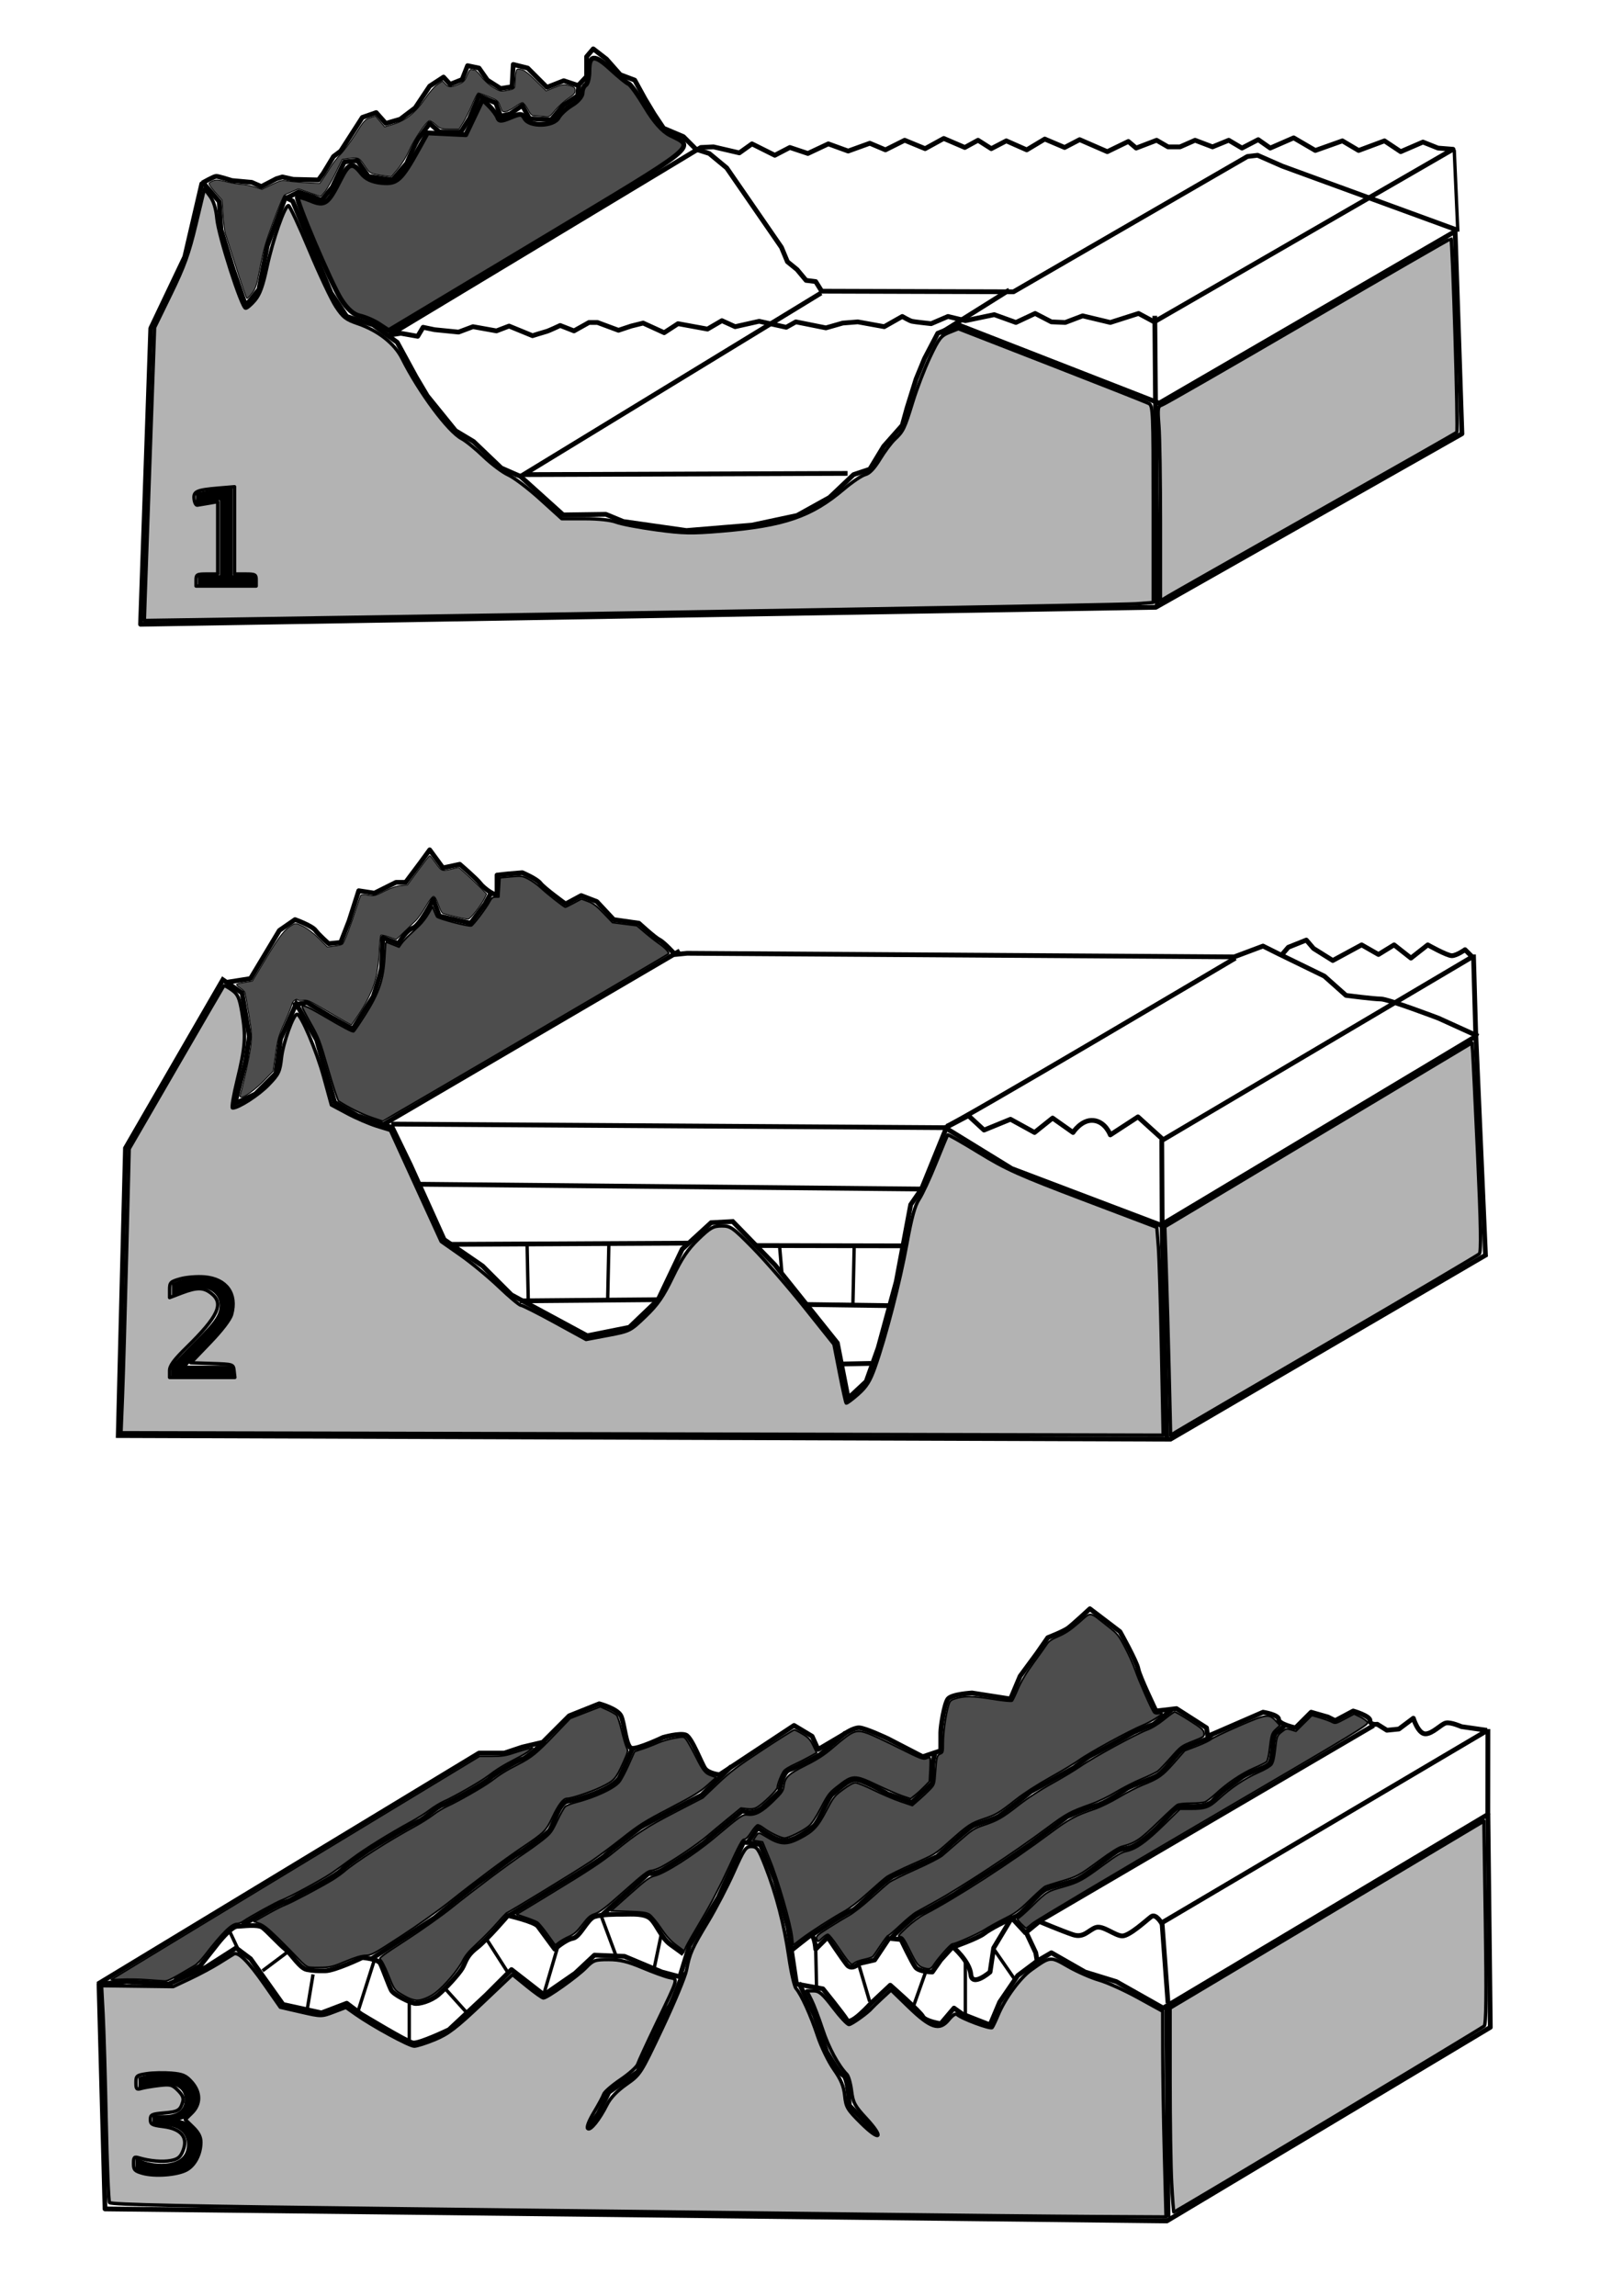 <?xml version="1.0" encoding="UTF-8" standalone="no"?>
<!-- Created with Inkscape (http://www.inkscape.org/) -->

<svg
   xmlns:dc="http://purl.org/dc/elements/1.1/"
   xmlns:cc="http://creativecommons.org/ns#"
   xmlns:rdf="http://www.w3.org/1999/02/22-rdf-syntax-ns#"
   xmlns:svg="http://www.w3.org/2000/svg"
   xmlns="http://www.w3.org/2000/svg"
   xmlns:sodipodi="http://sodipodi.sourceforge.net/DTD/sodipodi-0.dtd"
   xmlns:inkscape="http://www.inkscape.org/namespaces/inkscape"
   width="210mm"
   height="297mm"
   viewBox="0 0 744.094 1052.362"
   id="svg2"
   version="1.1"
   inkscape:version="0.91 r13725"
   sodipodi:docname="Geosinclinal.svg">
  <defs
     id="defs4" />
  <sodipodi:namedview
     id="base"
     pagecolor="#ffffff"
     bordercolor="#666666"
     borderopacity="1.0"
     inkscape:pageopacity="0.0"
     inkscape:pageshadow="2"
     inkscape:zoom="0.49497475"
     inkscape:cx="402.6788"
     inkscape:cy="455.12157"
     inkscape:document-units="px"
     inkscape:current-layer="layer1"
     showgrid="false"
     inkscape:window-width="1920"
     inkscape:window-height="1017"
     inkscape:window-x="-8"
     inkscape:window-y="-8"
     inkscape:window-maximized="1" />
  <g
     inkscape:label="Capa 1"
     inkscape:groupmode="layer"
     id="layer1">
    <path
       style="fill:none;fill-rule:evenodd;stroke:#000000;stroke-width:2.188;stroke-linecap:butt;stroke-linejoin:round;stroke-miterlimit:4;stroke-dasharray:none;stroke-opacity:1"
       d="m 92.512,84.227 -7.797,33.526 -15.593,32.746 -4.678,135.662 465.459,-7.797 140.34,-79.526 -3.119,-92.78 -135.662,78.746 -92,-35.865 -9.533,3.835 -6.064,11.577 -3.859,9.372 -4.135,13.231 -2.205,7.994 -8.545,9.648 -6.34,10.475 -7.443,2.481 -11.026,10.475 -14.885,8.27 -20.674,4.41 -30.046,2.481 -28.944,-4.135 -7.994,-3.308 -19.571,0.276 -19.571,-17.642 -8.821,-3.859 -12.68,-12.129 -8.27,-4.962 -12.956,-15.988 -5.237,-8.821 -8.545,-15.712 -11.026,-7.994 -12.129,-3.859 -7.167,-10.75 -17.642,-42.175 -3.308,-1.654 -8.27,22.052 -3.859,20.123 -6.064,7.443 -5.789,-16.815 -5.513,-17.917 -0.827,-12.956 -6.616,-7.718 z"
       id="path4147"
       inkscape:connector-curvature="0" />
    <path
       style="fill:none;fill-rule:evenodd;stroke:#000000;stroke-width:2.188;stroke-linecap:butt;stroke-linejoin:round;stroke-miterlimit:4;stroke-dasharray:none;stroke-opacity:1"
       d="m 92.806,83.861 c 0,0 5.237,-3.032 6.34,-3.032 1.103,0 7.167,1.93 7.167,1.93 l 9.097,0.827 4.41,1.93 6.891,-3.583 2.757,-0.827 4.962,1.103 11.577,0.276 2.205,-3.032 4.686,-7.718 3.308,-2.481 9.924,-15.437 6.34,-2.205 4.41,4.962 6.616,-1.93 6.891,-5.237 6.616,-9.924 6.34,-4.135 3.032,3.308 5.513,-2.205 2.481,-6.34 5.237,1.103 3.859,5.513 6.064,3.859 5.237,-0.827 0.551,-10.199 6.616,1.654 8.821,8.821 7.718,-3.032 6.616,2.205 3.859,-4.135 0,-9.097 3.032,-3.583 6.064,4.686 6.34,7.167 6.616,2.481 4.686,8.545 4.135,6.891 4.41,6.616 9.097,3.859 5.789,5.789 6.064,1.93 7.994,6.616 25.084,36.386 2.757,6.616 4.41,3.583 4.135,4.962 4.41,0.551 2.757,4.41 87.933,0.276 107.229,-62.022 4.686,-0.551 11.302,4.962 79.939,29.219"
       id="path4149"
       inkscape:connector-curvature="0" />
    <path
       style="fill:none;fill-rule:evenodd;stroke:#000000;stroke-width:2.188;stroke-linecap:butt;stroke-linejoin:round;stroke-miterlimit:4;stroke-dasharray:none;stroke-opacity:1"
       d="m 178.534,153.601 142.788,-86.004 5.789,-0.276 11.853,2.757 5.789,-4.135 10.475,5.237 6.891,-3.583 8.27,2.757 9.372,-4.41 9.097,3.308 9.924,-3.583 7.167,3.032 8.821,-4.41 9.372,3.859 8.545,-4.686 9.648,4.135 6.064,-3.308 6.064,3.859 6.891,-3.583 9.372,4.135 8.27,-4.962 9.097,3.859 6.891,-3.583 12.68,5.513 9.648,-4.686 3.583,3.032 9.372,-3.583 5.237,3.032 5.513,0 6.891,-3.032 7.994,3.032 7.443,-3.032 6.064,3.583 7.443,-3.859 5.513,3.859 10.75,-4.686 9.924,5.789 12.404,-4.41 7.443,4.41 11.853,-4.41 7.443,4.962 10.199,-4.41 6.891,2.757 6.891,0.551 -136.999,79.112 -7.167,-3.859 -12.956,4.135 -12.68,-3.032 -7.994,3.032 -6.34,-0.276 -7.443,-3.859 -8.821,4.135 -9.924,-3.583 -13.231,2.757 -7.994,-1.93 -7.718,3.308 c 0,0 -7.718,-0.827 -8.821,-1.103 -1.103,-0.276 -4.41,-2.205 -4.41,-2.205 l -8.27,4.686 -12.129,-2.205 -6.891,0.551 -7.718,2.205 -13.783,-2.757 -4.41,2.481 -12.404,-2.757 -11.026,2.481 -6.064,-2.757 -6.616,3.859 -13.507,-2.481 -6.34,4.135 -9.648,-4.41 -5.513,1.378 -5.789,1.93 -9.648,-3.583 -3.859,0 -6.891,3.859 -6.34,-2.481 c 0,0 -5.237,2.481 -6.34,2.757 -1.103,0.276 -6.34,1.93 -6.34,1.93 l -10.75,-4.41 -5.789,2.205 -10.75,-1.93 -6.616,2.481 -11.026,-1.103 -5.237,-1.103 -2.481,4.135 -7.718,-1.378 z"
       id="path4151"
       inkscape:connector-curvature="0" />
    <path
       style="fill:none;fill-rule:evenodd;stroke:#000000;stroke-width:2.188;stroke-linecap:butt;stroke-linejoin:miter;stroke-miterlimit:4;stroke-dasharray:none;stroke-opacity:1"
       d="m 376.453,134.305 -136.448,83.247 148.577,-0.551"
       id="path4153"
       inkscape:connector-curvature="0" />
    <path
       style="fill:none;fill-rule:evenodd;stroke:#000000;stroke-width:2.188;stroke-linecap:butt;stroke-linejoin:miter;stroke-miterlimit:4;stroke-dasharray:none;stroke-opacity:1"
       d="m 431.032,152.774 31.7,-19.847"
       id="path4155"
       inkscape:connector-curvature="0" />
    <path
       style="fill:none;fill-rule:evenodd;stroke:#000000;stroke-width:2.188;stroke-linecap:butt;stroke-linejoin:round;stroke-miterlimit:4;stroke-dasharray:none;stroke-opacity:1"
       d="M 530.543,278.196 529.44,144.78"
       id="path4157"
       inkscape:connector-curvature="0" />
    <path
       style="fill:none;fill-rule:evenodd;stroke:#000000;stroke-width:2.188;stroke-linecap:butt;stroke-linejoin:round;stroke-miterlimit:4;stroke-dasharray:none;stroke-opacity:1"
       d="m 131.397,90.752 5.513,-2.757 6.616,2.205 3.859,1.654 4.962,-6.064 5.513,-11.577 6.064,-0.551 4.962,7.167 11.026,1.654 6.616,-7.718 c 0,0 3.859,-9.372 5.513,-11.577 1.654,-2.205 4.962,-6.616 4.962,-6.616 l 4.41,3.859 9.924,0 3.859,-6.064 4.41,-10.475 7.718,3.308 2.205,6.064 4.41,-1.103 5.513,-3.859 3.308,6.064 9.924,0.551 5.513,-6.616 6.616,-4.41 0.551,-4.962"
       id="path4159"
       inkscape:connector-curvature="0" />
    <path
       style="fill:none;fill-rule:evenodd;stroke:#000000;stroke-width:1.544px;stroke-linecap:butt;stroke-linejoin:miter;stroke-opacity:1"
       d="m 666.715,68.7 1.654,37.489"
       id="path4163"
       inkscape:connector-curvature="0" />
    <path
       style="fill:none;fill-rule:evenodd;stroke:#000000;stroke-width:2.188;stroke-linecap:butt;stroke-linejoin:miter;stroke-miterlimit:4;stroke-dasharray:none;stroke-opacity:1"
       d="m 57.522,526.284 -3.308,131.762 482.392,1.654 144.442,-84.35 -4.41,-100.338 -144.442,86.555 -68.362,-25.911 -30.046,-18.469 -11.302,27.841 -4.962,7.167 -6.616,35.284 -8.27,30.322 -5.513,15.437 -8.27,7.718 -4.962,-25.36 -28.668,-35.835 -19.296,-19.847 -9.924,0.551 -13.231,12.129 -11.026,23.155 -13.231,12.68 -19.296,3.859 -34.732,-18.744 -13.231,-13.231 -17.642,-12.129 -15.437,-34.181 -8.27,-17.09 -15.988,-5.513 -10.475,-6.064 -8.27,-28.668 -9.372,-16.539 -7.167,15.988 -2.205,15.988 -9.372,9.372 -9.372,4.41 4.962,-19.296 1.654,-11.577 -3.308,-19.847 -8.821,-6.064 z"
       id="path4165"
       inkscape:connector-curvature="0"
       sodipodi:nodetypes="cccccccccccccccccccccccccccccccccccccccc" />
    <path
       style="fill:none;fill-rule:evenodd;stroke:#000000;stroke-width:2.188;stroke-linecap:butt;stroke-linejoin:round;stroke-miterlimit:4;stroke-dasharray:none;stroke-opacity:1"
       d="m 104.383,450.204 10.475,-1.654 4.962,-8.27 8.27,-13.783 7.167,-4.962 c 0,0 7.718,2.757 9.372,4.962 1.654,2.205 6.064,6.064 6.064,6.064 l 5.513,-0.551 3.859,-9.924 4.41,-13.783 7.167,1.103 9.924,-4.962 4.41,0 6.616,-8.821 4.41,-6.064 6.064,8.27 7.718,-1.654 c 0,0 7.718,6.616 9.372,8.821 1.654,2.205 7.718,6.616 7.718,4.41 0,-2.205 0,-8.27 0,-8.27 l 4.962,-0.551 6.616,-0.551 c 0,0 6.616,2.757 8.27,4.962 1.654,2.205 11.577,9.372 11.577,9.372 l 7.167,-3.859 7.167,2.757 7.718,8.27 11.577,1.654 c 0,0 7.167,6.616 9.372,7.718 2.205,1.103 7.167,6.616 7.167,6.616 l 5.513,-0.551 250.844,1.654 13.231,-4.962 6.616,3.308 21.501,10.475 9.924,8.821 c 0,0 12.68,1.654 15.988,1.654 3.308,0 26.463,8.821 26.463,8.821 l 18.193,8.27"
       id="path4167"
       inkscape:connector-curvature="0" />
    <path
       style="fill:none;fill-rule:evenodd;stroke:#000000;stroke-width:2.188;stroke-linecap:butt;stroke-linejoin:round;stroke-miterlimit:4;stroke-dasharray:none;stroke-opacity:1"
       d="m 179.361,515.258 254.152,1.654 10.475,-5.513 7.167,6.616 12.129,-4.962 11.026,6.064 8.27,-6.616 9.372,6.616 c 0,0 3.859,-6.064 9.372,-5.513 5.513,0.551 7.718,6.616 7.718,6.616 l 12.68,-8.27 11.577,10.475 141.686,-83.798 -3.308,-3.308 c 0,0 -3.859,2.757 -6.064,2.757 -2.205,0 -11.026,-4.962 -11.026,-4.962 l -7.718,6.064 -7.718,-6.064 -7.167,4.41 -7.718,-4.41 -13.231,7.167 -8.821,-5.513 -3.308,-3.859 -8.27,3.308 -3.308,3.859"
       id="path4169"
       inkscape:connector-curvature="0"
       sodipodi:nodetypes="ccccccccscccccscccccccccc" />
    <path
       style="fill:none;fill-rule:evenodd;stroke:#000000;stroke-width:2.188;stroke-linecap:butt;stroke-linejoin:miter;stroke-miterlimit:4;stroke-dasharray:none;stroke-opacity:1"
       d="m 190.938,542.823 230.997,2.205"
       id="path4171"
       inkscape:connector-curvature="0" />
    <path
       style="fill:none;fill-rule:evenodd;stroke:#000000;stroke-width:2.188;stroke-linecap:butt;stroke-linejoin:round;stroke-miterlimit:4;stroke-dasharray:none;stroke-opacity:1"
       d="m 206.375,570.388 109.71,-0.551"
       id="path4173"
       inkscape:connector-curvature="0" />
    <path
       style="fill:none;fill-rule:evenodd;stroke:#000000;stroke-width:2.188;stroke-linecap:butt;stroke-linejoin:miter;stroke-miterlimit:4;stroke-dasharray:none;stroke-opacity:1"
       d="m 413.666,571.077 -67.259,-0.138"
       id="path4175"
       inkscape:connector-curvature="0"
       sodipodi:nodetypes="cc" />
    <path
       style="fill:none;fill-rule:evenodd;stroke:#000000;stroke-width:2.188;stroke-linecap:butt;stroke-linejoin:miter;stroke-miterlimit:4;stroke-dasharray:none;stroke-opacity:1"
       d="m 238.351,596.3 63.4,-0.551"
       id="path4177"
       inkscape:connector-curvature="0" />
    <path
       style="fill:none;fill-rule:evenodd;stroke:#000000;stroke-width:2.188;stroke-linecap:butt;stroke-linejoin:miter;stroke-miterlimit:4;stroke-dasharray:none;stroke-opacity:1"
       d="m 408.704,598.505 -39.694,-0.551"
       id="path4179"
       inkscape:connector-curvature="0" />
    <path
       style="fill:none;fill-rule:evenodd;stroke:#000000;stroke-width:2.188;stroke-linecap:butt;stroke-linejoin:miter;stroke-miterlimit:4;stroke-dasharray:none;stroke-opacity:1"
       d="m 399.332,624.967 -13.507,0.276"
       id="path4181"
       inkscape:connector-curvature="0"
       sodipodi:nodetypes="cc" />
    <path
       style="fill:none;fill-rule:evenodd;stroke:#000000;stroke-width:2.188;stroke-linecap:butt;stroke-linejoin:miter;stroke-miterlimit:4;stroke-dasharray:none;stroke-opacity:1"
       d="m 433.789,516.36 c 3.308,-0.551 132.589,-77.183 132.589,-77.183"
       id="path4183"
       inkscape:connector-curvature="0"
       sodipodi:nodetypes="cc" />
    <path
       style="fill:none;fill-rule:evenodd;stroke:#000000;stroke-width:1.544px;stroke-linecap:butt;stroke-linejoin:miter;stroke-opacity:1"
       d="m 241.659,570.939 0.551,25.911"
       id="path4185"
       inkscape:connector-curvature="0" />
    <path
       style="fill:none;fill-rule:evenodd;stroke:#000000;stroke-width:1.544px;stroke-linecap:butt;stroke-linejoin:miter;stroke-opacity:1"
       d="m 279.147,570.388 -0.551,25.36"
       id="path4187"
       inkscape:connector-curvature="0" />
    <path
       style="fill:none;fill-rule:evenodd;stroke:#000000;stroke-width:1.544px;stroke-linecap:butt;stroke-linejoin:miter;stroke-opacity:1"
       d="m 357.433,571.491 1.103,12.68"
       id="path4189"
       inkscape:connector-curvature="0" />
    <path
       style="fill:none;fill-rule:evenodd;stroke:#000000;stroke-width:1.544px;stroke-linecap:butt;stroke-linejoin:miter;stroke-opacity:1"
       d="m 391.614,571.491 -0.585,26.563"
       id="path4191"
       inkscape:connector-curvature="0"
       sodipodi:nodetypes="cc" />
    <path
       style="fill:none;fill-rule:evenodd;stroke:#000000;stroke-width:2.188;stroke-linecap:butt;stroke-linejoin:round;stroke-miterlimit:4;stroke-dasharray:none;stroke-opacity:1"
       d="M 176.053,515.258 311.674,435.87"
       id="path4193"
       inkscape:connector-curvature="0" />
    <path
       style="fill:none;fill-rule:evenodd;stroke:#000000;stroke-width:2.188;stroke-linecap:butt;stroke-linejoin:miter;stroke-miterlimit:4;stroke-dasharray:none;stroke-opacity:1"
       d="m 675.536,437.523 1.103,38.591"
       id="path4195"
       inkscape:connector-curvature="0" />
    <path
       style="fill:none;fill-rule:evenodd;stroke:#000000;stroke-width:2.188;stroke-linecap:butt;stroke-linejoin:round;stroke-miterlimit:4;stroke-dasharray:none;stroke-opacity:1"
       d="m 134.154,460.678 6.616,-1.103 11.026,6.616 9.924,5.513 9.372,-14.885 c 0,0 3.859,-11.577 3.859,-13.783 0,-2.205 0.551,-13.231 0.551,-13.231 l 7.167,2.757 c 0,0 3.308,-6.064 6.616,-7.167 3.308,-1.103 9.372,-13.231 9.372,-13.231 l 2.757,7.718 14.334,3.308 6.616,-8.821 3.308,-6.064"
       id="path4197"
       inkscape:connector-curvature="0" />
    <path
       style="fill:none;fill-rule:evenodd;stroke:#000000;stroke-width:2.188;stroke-linecap:butt;stroke-linejoin:round;stroke-miterlimit:4;stroke-dasharray:none;stroke-opacity:1"
       d="m 45.394,909.441 2.757,103.094 486.803,5.513 148.301,-88.76 -1.103,-97.581 -148.853,88.76 -21.501,-12.129 -14.334,-4.41 -15.437,-8.821 -6.616,3.859 -8.821,6.616 -8.27,12.129 -4.41,10.475 -12.68,-4.962 -3.859,-2.757 -6.064,7.167 c 0,0 -7.167,-1.103 -8.27,-3.308 -1.103,-2.205 -14.885,-14.334 -14.885,-14.334 l -8.821,8.27 c 0,0 -9.372,10.475 -11.026,7.718 -1.654,-2.757 -11.026,-14.334 -11.026,-14.334 l -12.129,-2.205 -3.859,-25.911 -6.064,-22.052 -6.616,-15.988 -7.718,-1.103 -11.577,25.36 -13.231,22.052 -4.41,14.334 -8.27,-2.205 -17.09,-7.167 -13.783,-0.551 -8.821,8.27 -14.334,9.924 -14.885,-11.577 -11.577,11.577 -17.09,15.988 c 0,0 -13.783,6.616 -16.539,6.064 -2.757,-0.551 -23.706,-13.231 -23.706,-13.231 l -6.616,-4.962 -11.577,4.41 -17.642,-3.859 -14.885,-20.95 -6.616,-4.962 -13.783,8.821 -17.09,7.718 -19.296,-1.103 z"
       id="path4199"
       inkscape:connector-curvature="0" />
    <path
       style="fill:none;fill-rule:evenodd;stroke:#000000;stroke-width:2.188;stroke-linecap:butt;stroke-linejoin:round;stroke-miterlimit:4;stroke-dasharray:none;stroke-opacity:1"
       d="m 44.842,909.441 174.764,-105.851 11.577,0 8.27,-2.757 9.372,-2.205 12.129,-12.129 13.783,-5.513 c 0,0 8.27,2.205 9.924,5.513 1.654,3.308 2.205,14.334 4.962,14.885 2.757,0.551 14.334,-4.962 14.334,-4.962 0,0 7.718,-2.205 10.475,-1.103 2.757,1.103 7.167,13.231 8.821,15.437 1.654,2.205 6.616,2.757 6.616,2.757 l 34.181,-22.604 8.27,4.962 2.757,6.064 12.129,-7.167 c 0,0 3.859,-2.757 6.616,-2.757 2.757,0 13.231,4.962 13.231,4.962 l 15.988,8.27 8.27,-2.757 0,-8.27 c 0,-2.757 1.654,-13.231 3.308,-15.437 1.654,-2.205 11.026,-2.757 11.026,-2.757 l 17.642,2.757 4.41,-10.475 7.718,-10.475 4.962,-7.167 c 0,0 7.167,-2.757 9.372,-4.41 2.205,-1.654 9.924,-8.821 9.924,-8.821 l 13.783,10.475 c 0,0 7.718,13.783 8.27,17.09 0.551,3.308 8.27,19.296 8.27,19.296 l 9.372,-1.103 13.783,8.821 0.551,3.859 25.36,-11.026 c 0,0 7.167,1.103 7.167,3.308 0,2.205 7.718,3.859 7.718,3.859 l 7.167,-7.167 7.718,2.205 3.308,1.654 8.27,-4.41 c 0,0 7.718,2.205 7.718,4.41 0,2.205 3.308,1.654 3.308,1.654 l 4.41,2.757 5.513,-0.551 6.616,-4.962 c 0,0 2.205,7.167 5.513,7.167 3.308,0 7.167,-4.41 9.372,-4.962 2.205,-0.551 7.167,1.654 7.167,1.654 l 11.711,1.687"
       id="path4201"
       inkscape:connector-curvature="0"
       sodipodi:nodetypes="cccccccsscsscccccscccsscccccsccscccccscccccsccccsscc" />
    <path
       style="fill:none;fill-rule:evenodd;stroke:#000000;stroke-width:2.188;stroke-linecap:butt;stroke-linejoin:round;stroke-miterlimit:4;stroke-dasharray:none;stroke-opacity:1"
       d="m 682.118,831.74 0.034,-39.176"
       id="path4203"
       inkscape:connector-curvature="0"
       sodipodi:nodetypes="cc" />
    <path
       style="fill:none;fill-rule:evenodd;stroke:#000000;stroke-width:2.188;stroke-linecap:butt;stroke-linejoin:miter;stroke-miterlimit:4;stroke-dasharray:none;stroke-opacity:1"
       d="m 682.091,793.088 -149.343,88.237 2.757,36.937"
       id="path4205"
       inkscape:connector-curvature="0"
       sodipodi:nodetypes="ccc" />
    <path
       style="fill:none;fill-rule:evenodd;stroke:#000000;stroke-width:2.188;stroke-linecap:butt;stroke-linejoin:miter;stroke-miterlimit:4;stroke-dasharray:none;stroke-opacity:1"
       d="M 535.505,1016.394 534.953,918.813"
       id="path4207"
       inkscape:connector-curvature="0" />
    <path
       style="fill:none;fill-rule:evenodd;stroke:#000000;stroke-width:2.188;stroke-linecap:butt;stroke-linejoin:round;stroke-miterlimit:4;stroke-dasharray:none;stroke-opacity:1"
       d="m 532.748,881.876 c 0,0 -2.757,-4.962 -4.962,-3.308 -2.205,1.654 -9.924,8.821 -13.231,8.821 -3.308,0 -8.821,-4.962 -12.129,-3.859 -3.308,1.103 -5.513,4.962 -10.475,3.308 -4.962,-1.654 -15.437,-6.064 -15.437,-6.064 l -6.064,4.962 4.41,9.372 0.551,3.308"
       id="path4209"
       inkscape:connector-curvature="0" />
    <path
       style="fill:none;fill-rule:evenodd;stroke:#000000;stroke-width:2.188;stroke-linecap:butt;stroke-linejoin:miter;stroke-miterlimit:4;stroke-dasharray:none;stroke-opacity:1"
       d="M 629.778,790.91 476.158,880.834"
       id="path4211"
       inkscape:connector-curvature="0"
       sodipodi:nodetypes="cc" />
    <path
       style="fill:none;fill-rule:evenodd;stroke:#000000;stroke-width:2.188;stroke-linecap:butt;stroke-linejoin:round;stroke-miterlimit:4;stroke-dasharray:none;stroke-opacity:1"
       d="m 470.45,886.286 -6.616,-7.167 -8.27,13.783 -1.654,11.026 c 0,0 -8.27,7.167 -8.821,1.103 -0.551,-6.064 -8.27,-12.68 -8.27,-12.68 l -5.513,6.064 -3.859,5.513 c 0,0 -6.064,0 -7.718,-2.205 -1.654,-2.205 -6.616,-12.68 -6.616,-12.68 l -5.513,-0.551 -6.616,9.924 -7.167,1.654 c 0,0 -3.308,3.308 -5.513,0.551 -2.205,-2.757 -8.821,-12.68 -8.821,-12.68 l -5.513,5.513 c 0,0 -0.551,-7.718 -2.757,-6.064 -2.205,1.654 -8.37,6.616 -8.37,6.616"
       id="path4213"
       inkscape:connector-curvature="0"
       sodipodi:nodetypes="ccccscccsccccsccsc" />
    <path
       style="fill:none;fill-rule:evenodd;stroke:#000000;stroke-width:2.188;stroke-linecap:butt;stroke-linejoin:round;stroke-miterlimit:4;stroke-dasharray:none;stroke-opacity:1"
       d="m 402.089,978.354 -12.68,-13.231 c 0,0 -0.551,-12.68 -2.757,-13.783 -2.205,-1.103 -7.718,-11.026 -7.718,-11.026 l -5.513,-16.539 -7.167,-14.885"
       id="path4215"
       inkscape:connector-curvature="0" />
    <path
       style="fill:none;fill-rule:evenodd;stroke:#000000;stroke-width:2.188;stroke-linecap:butt;stroke-linejoin:round;stroke-miterlimit:4;stroke-dasharray:none;stroke-opacity:1"
       d="m 269.775,975.047 4.41,-6.064 4.962,-9.924 13.231,-9.372 6.616,-13.783 c 0,0 6.064,-13.783 7.718,-15.988 1.654,-2.205 6.616,-15.988 6.616,-15.988"
       id="path4217"
       inkscape:connector-curvature="0" />
    <path
       style="fill:none;fill-rule:evenodd;stroke:#000000;stroke-width:2.188;stroke-linecap:butt;stroke-linejoin:round;stroke-miterlimit:4;stroke-dasharray:none;stroke-opacity:1"
       d="m 80.126,907.787 11.577,-6.616 c 0,0 6.064,-7.718 8.27,-10.475 2.205,-2.757 6.616,-7.718 8.821,-7.718 2.205,0 9.372,-1.103 11.577,0.551 2.205,1.654 7.718,7.718 10.475,9.924 2.757,2.205 6.616,8.821 9.924,9.372 3.308,0.551 3.859,0.551 8.27,0.551 4.41,0 17.09,-6.064 17.09,-6.064 0,0 7.167,0.551 8.27,2.757 1.103,2.205 3.859,9.924 4.962,12.129 1.103,2.205 8.27,5.513 10.475,6.064 2.205,0.551 7.718,-1.103 11.026,-3.859 3.308,-2.757 9.372,-9.372 11.026,-12.129 1.654,-2.757 1.654,-5.513 6.616,-9.372 4.962,-3.859 14.334,-14.885 14.334,-14.885 0,0 12.129,2.757 13.783,4.962 1.654,2.205 7.718,10.475 7.718,10.475 0,0 4.962,-4.41 8.27,-4.962 3.308,-0.551 6.616,-8.821 9.924,-9.924 3.308,-1.103 9.372,-1.103 13.231,-1.103 3.859,0 9.924,-0.551 12.68,2.205 2.757,2.757 4.962,8.821 8.821,11.577 3.859,2.757 6.064,4.41 6.064,4.41"
       id="path4219"
       inkscape:connector-curvature="0" />
    <path
       style="fill:none;fill-rule:evenodd;stroke:#000000;stroke-width:2.188;stroke-linecap:butt;stroke-linejoin:round;stroke-miterlimit:4;stroke-dasharray:none;stroke-opacity:1"
       d="m 111.066,882.461 c 0,0 16.472,-9.957 19.229,-10.508 2.757,-0.551 5.513,-2.757 8.821,-4.41 3.308,-1.654 14.885,-7.718 17.642,-10.475 2.757,-2.757 12.68,-9.372 15.437,-11.026 2.757,-1.654 15.437,-9.372 19.296,-11.026 3.859,-1.654 8.27,-6.616 11.577,-7.718 3.308,-1.103 19.296,-9.924 21.501,-12.129 2.205,-2.205 12.68,-8.27 14.885,-8.821 2.205,-0.551 10.475,-8.27 10.475,-8.27"
       id="path4221"
       inkscape:connector-curvature="0"
       sodipodi:nodetypes="cssssssssc" />
    <path
       style="fill:none;fill-rule:evenodd;stroke:#000000;stroke-width:2.188;stroke-linecap:butt;stroke-linejoin:round;stroke-miterlimit:4;stroke-dasharray:none;stroke-opacity:1"
       d="m 169.922,898.159 29.286,-19.04 c 0,0 18.193,-14.885 21.501,-17.09 3.308,-2.205 14.334,-11.026 16.539,-12.129 2.205,-1.103 12.129,-8.27 14.334,-10.475 2.205,-2.205 4.41,-13.231 8.821,-13.783 4.41,-0.551 20.95,-5.513 23.706,-11.026 2.757,-5.513 5.842,-13.142 5.842,-13.142"
       id="path4223"
       inkscape:connector-curvature="0"
       sodipodi:nodetypes="ccsssssc" />
    <path
       style="fill:none;fill-rule:evenodd;stroke:#000000;stroke-width:2.188;stroke-linecap:butt;stroke-linejoin:round;stroke-miterlimit:4;stroke-dasharray:none;stroke-opacity:1"
       d="m 233.389,878.017 22.604,-13.783 c 0,0 19.296,-11.577 21.501,-13.783 2.205,-2.205 13.783,-11.026 15.988,-12.68 2.205,-1.654 28.117,-14.885 28.117,-14.885 l 13.783,-13.231"
       id="path4225"
       inkscape:connector-curvature="0" />
    <path
       style="fill:none;fill-rule:evenodd;stroke:#000000;stroke-width:2.188;stroke-linecap:butt;stroke-linejoin:round;stroke-miterlimit:4;stroke-dasharray:none;stroke-opacity:1"
       d="m 276.218,877.605 21.123,-18.884 c 0,0 2.757,0.551 6.616,-1.654 3.859,-2.205 17.642,-11.026 19.847,-13.231 2.205,-2.205 16.539,-13.783 16.539,-13.783 0,0 4.962,2.205 9.372,-1.654 4.41,-3.859 7.718,-7.167 7.718,-7.167 0,0 1.103,-8.821 4.41,-9.924 3.308,-1.103 14.334,-7.167 14.334,-7.167 l 11.577,-9.924"
       id="path4227"
       inkscape:connector-curvature="0"
       sodipodi:nodetypes="ccsscscscc" />
    <path
       style="fill:none;fill-rule:evenodd;stroke:#000000;stroke-width:2.188;stroke-linecap:butt;stroke-linejoin:round;stroke-miterlimit:4;stroke-dasharray:none;stroke-opacity:1"
       d="m 342.776,844.677 4.733,-6.905 c 0,0 7.718,6.064 12.129,6.064 4.41,0 10.475,-4.41 13.231,-6.616 2.757,-2.205 6.616,-13.231 8.821,-14.885 2.205,-1.654 7.167,-6.616 10.475,-6.616 3.308,0 14.885,6.616 14.885,6.616 l 11.026,3.859 9.372,-8.821 c 0,0 0,-8.821 0.551,-11.026 0.551,-2.205 0.551,-2.757 0.551,-2.757"
       id="path4229"
       inkscape:connector-curvature="0"
       sodipodi:nodetypes="ccsssscccsc" />
    <path
       style="fill:none;fill-rule:evenodd;stroke:#000000;stroke-width:2.188;stroke-linecap:butt;stroke-linejoin:round;stroke-miterlimit:4;stroke-dasharray:none;stroke-opacity:1"
       d="m 371.733,887.261 c 0,0 16.573,-10.898 18.778,-11.449 2.205,-0.551 14.334,-13.783 19.296,-15.988 l 19.847,-8.821 c 0,0 13.231,-12.129 15.988,-13.783 2.757,-1.654 9.372,-2.757 12.68,-4.962 3.308,-2.205 14.334,-11.026 14.334,-11.026 l 19.847,-11.026 c 0,0 5.513,-4.41 7.718,-5.513 2.205,-1.103 15.437,-8.27 18.193,-9.924 2.757,-1.654 10.475,-4.41 10.475,-4.41 l 8.27,-6.616"
       id="path4231"
       inkscape:connector-curvature="0"
       sodipodi:nodetypes="csscssccsscc" />
    <path
       style="fill:none;fill-rule:evenodd;stroke:#000000;stroke-width:2.188;stroke-linecap:butt;stroke-linejoin:round;stroke-miterlimit:4;stroke-dasharray:none;stroke-opacity:1"
       d="m 408.771,888.169 c 0,0 9.305,-9.601 13.164,-11.254 3.859,-1.654 15.988,-8.821 15.988,-8.821 0,0 12.68,-8.27 17.09,-11.026 4.41,-2.757 17.09,-11.577 17.09,-11.577 l 17.09,-12.68 c 0,0 8.27,-3.859 12.68,-4.962 4.41,-1.103 11.026,-5.513 14.334,-7.718 3.308,-2.205 11.577,-4.41 14.885,-6.616 3.308,-2.205 9.372,-11.026 11.577,-12.129 2.205,-1.103 11.026,-4.41 11.026,-4.41 l 2.205,-2.205"
       id="path4233"
       inkscape:connector-curvature="0"
       sodipodi:nodetypes="cscsccsssscc" />
    <path
       style="fill:none;fill-rule:evenodd;stroke:#000000;stroke-width:2.188;stroke-linecap:butt;stroke-linejoin:round;stroke-miterlimit:4;stroke-dasharray:none;stroke-opacity:1"
       d="m 436.336,892.741 c 0,0 12.062,-4.249 14.818,-6.454 2.757,-2.205 10.475,-6.064 14.334,-7.718 3.859,-1.654 10.475,-11.026 14.334,-12.68 3.859,-1.654 7.718,-2.205 12.68,-3.859 4.962,-1.654 14.885,-10.475 19.296,-13.231 4.41,-2.757 4.962,0.551 13.783,-6.616 8.821,-7.167 12.68,-14.334 16.539,-14.334 3.859,0 11.026,1.103 14.334,-2.757 3.308,-3.859 7.718,-6.616 12.129,-9.924 4.41,-3.308 11.026,-4.41 13.231,-6.616 2.205,-2.205 1.103,-12.68 3.308,-14.334 2.205,-1.654 3.859,-3.308 3.859,-3.308"
       id="path4235"
       inkscape:connector-curvature="0"
       sodipodi:nodetypes="csssssssssssc" />
    <path
       style="fill:none;fill-rule:evenodd;stroke:#000000;stroke-width:1.544px;stroke-linecap:butt;stroke-linejoin:miter;stroke-opacity:1"
       d="m 105.486,885.735 4.41,9.372"
       id="path4237"
       inkscape:connector-curvature="0" />
    <path
       style="fill:none;fill-rule:evenodd;stroke:#000000;stroke-width:1.544px;stroke-linecap:butt;stroke-linejoin:miter;stroke-opacity:1"
       d="m 120.371,903.377 11.026,-8.27"
       id="path4239"
       inkscape:connector-curvature="0" />
    <path
       style="fill:none;fill-rule:evenodd;stroke:#000000;stroke-width:1.544px;stroke-linecap:butt;stroke-linejoin:miter;stroke-opacity:1"
       d="m 143.526,905.031 -2.757,16.539"
       id="path4241"
       inkscape:connector-curvature="0" />
    <path
       style="fill:none;fill-rule:evenodd;stroke:#000000;stroke-width:1.544px;stroke-linecap:butt;stroke-linejoin:miter;stroke-opacity:1"
       d="m 171.643,898.415 -7.718,24.257"
       id="path4243"
       inkscape:connector-curvature="0" />
    <path
       style="fill:none;fill-rule:evenodd;stroke:#000000;stroke-width:1.544px;stroke-linecap:butt;stroke-linejoin:miter;stroke-opacity:1"
       d="m 187.631,918.262 0,18.744"
       id="path4245"
       inkscape:connector-curvature="0" />
    <path
       style="fill:none;fill-rule:evenodd;stroke:#000000;stroke-width:1.544px;stroke-linecap:butt;stroke-linejoin:miter;stroke-opacity:1"
       d="m 204.17,911.646 9.924,11.026"
       id="path4247"
       inkscape:connector-curvature="0" />
    <path
       style="fill:none;fill-rule:evenodd;stroke:#000000;stroke-width:1.544px;stroke-linecap:butt;stroke-linejoin:miter;stroke-opacity:1"
       d="m 223.301,889.231 9.356,14.619"
       id="path4249"
       inkscape:connector-curvature="0" />
    <path
       style="fill:none;fill-rule:evenodd;stroke:#000000;stroke-width:1.544px;stroke-linecap:butt;stroke-linejoin:miter;stroke-opacity:1"
       d="m 249.225,914.375 6.432,-21.831"
       id="path4251"
       inkscape:connector-curvature="0" />
    <path
       style="fill:none;fill-rule:evenodd;stroke:#000000;stroke-width:1.544px;stroke-linecap:butt;stroke-linejoin:miter;stroke-opacity:1"
       d="m 275.733,878.51 6.822,18.322"
       id="path4253"
       inkscape:connector-curvature="0" />
    <path
       style="fill:none;fill-rule:evenodd;stroke:#000000;stroke-width:1.544px;stroke-linecap:butt;stroke-linejoin:miter;stroke-opacity:1"
       d="m 303.216,886.502 -3.314,15.788"
       id="path4255"
       inkscape:connector-curvature="0" />
    <path
       style="fill:none;fill-rule:evenodd;stroke:#000000;stroke-width:1.544px;stroke-linecap:butt;stroke-linejoin:miter;stroke-opacity:1"
       d="m 373.971,892.934 0.39,17.932"
       id="path4257"
       inkscape:connector-curvature="0" />
    <path
       style="fill:none;fill-rule:evenodd;stroke:#000000;stroke-width:1.544px;stroke-linecap:butt;stroke-linejoin:miter;stroke-opacity:1"
       d="m 393.658,900.341 5.068,17.153"
       id="path4259"
       inkscape:connector-curvature="0" />
    <path
       style="fill:none;fill-rule:evenodd;stroke:#000000;stroke-width:1.544px;stroke-linecap:butt;stroke-linejoin:miter;stroke-opacity:1"
       d="m 424.259,904.239 -5.263,14.814"
       id="path4261"
       inkscape:connector-curvature="0" />
    <path
       style="fill:none;fill-rule:evenodd;stroke:#000000;stroke-width:1.544px;stroke-linecap:butt;stroke-linejoin:miter;stroke-opacity:1"
       d="m 442.581,899.171 0,24.754"
       id="path4263"
       inkscape:connector-curvature="0" />
    <path
       style="fill:none;fill-rule:evenodd;stroke:#000000;stroke-width:1.544px;stroke-linecap:butt;stroke-linejoin:miter;stroke-opacity:1"
       d="m 455.836,893.714 9.161,13.254"
       id="path4265"
       inkscape:connector-curvature="0" />
    <path
       style="fill:none;fill-rule:evenodd;stroke:#000000;stroke-width:2.188;stroke-linecap:butt;stroke-linejoin:round;stroke-miterlimit:4;stroke-dasharray:none;stroke-opacity:1"
       d="m 532.748,561.292 2.205,98.408"
       id="path4267"
       inkscape:connector-curvature="0"
       sodipodi:nodetypes="cc" />
    <path
       style="fill:none;fill-rule:evenodd;stroke:#000000;stroke-width:2.188;stroke-linecap:butt;stroke-linejoin:round;stroke-miterlimit:4;stroke-dasharray:none;stroke-opacity:1"
       d="m 532.633,522.399 0.195,40.348"
       id="path4269"
       inkscape:connector-curvature="0" />
    <g
       transform="matrix(1.544,0,0,1.544,-890.723,-443.802)"
       style="font-style:normal;font-weight:normal;font-size:40px;line-height:125%;font-family:sans-serif;letter-spacing:0px;word-spacing:0px;fill:#000000;fill-opacity:1;stroke:none;stroke-width:1px;stroke-linecap:butt;stroke-linejoin:miter;stroke-opacity:1"
       id="flowRoot4271">
      <path
         inkscape:connector-curvature="0"
         d="m 635.676,458.198 6.445,0 0,-22.246 -7.012,1.406 0,-3.594 6.973,-1.406 3.945,0 0,25.84 6.445,0 0,3.32 -16.797,0 0,-3.32 z"
         id="path4322" />
    </g>
    <g
       transform="matrix(1.544,0,0,1.544,-899.883,-81.491)"
       style="font-style:normal;font-weight:normal;font-size:40px;line-height:125%;font-family:sans-serif;letter-spacing:0px;word-spacing:0px;fill:#000000;fill-opacity:1;stroke:none;stroke-width:1px;stroke-linecap:butt;stroke-linejoin:miter;stroke-opacity:1"
       id="flowRoot4271-3">
      <path
         inkscape:connector-curvature="0"
         d="m 638.391,458.198 13.77,0 0,3.32 -18.516,0 0,-3.32 q 2.246,-2.324 6.113,-6.23 3.887,-3.926 4.883,-5.059 1.895,-2.129 2.637,-3.594 0.762,-1.484 0.762,-2.91 0,-2.324 -1.641,-3.789 -1.621,-1.465 -4.238,-1.465 -1.855,0 -3.926,0.645 -2.051,0.645 -4.395,1.953 l 0,-3.984 q 2.383,-0.957 4.453,-1.445 2.07,-0.488 3.789,-0.488 4.531,0 7.227,2.266 2.695,2.266 2.695,6.055 0,1.797 -0.684,3.418 -0.664,1.602 -2.441,3.789 -0.488,0.566 -3.105,3.281 -2.617,2.695 -7.383,7.559 z"
         id="path4319" />
    </g>
    <g
       transform="matrix(1.544,0,0,1.544,-916.422,283.474)"
       style="font-style:normal;font-weight:normal;font-size:40px;line-height:125%;font-family:sans-serif;letter-spacing:0px;word-spacing:0px;fill:#000000;fill-opacity:1;stroke:none;stroke-width:1px;stroke-linecap:butt;stroke-linejoin:miter;stroke-opacity:1"
       id="flowRoot4271-33">
      <path
         d="m 646.945,445.796 q 2.832,0.605 4.414,2.52 1.602,1.914 1.602,4.727 0,4.316 -2.969,6.68 -2.969,2.363 -8.438,2.363 -1.836,0 -3.789,-0.371 -1.934,-0.352 -4.004,-1.074 l 0,-3.809 q 1.641,0.957 3.594,1.445 1.953,0.488 4.082,0.488 3.711,0 5.645,-1.465 1.953,-1.465 1.953,-4.258 0,-2.578 -1.816,-4.023 -1.797,-1.465 -5.02,-1.465 l -3.398,0 0,-3.242 3.555,0 q 2.91,0 4.453,-1.152 1.543,-1.172 1.543,-3.359 0,-2.246 -1.602,-3.438 -1.582,-1.211 -4.551,-1.211 -1.621,0 -3.477,0.352 -1.855,0.352 -4.082,1.094 l 0,-3.516 q 2.246,-0.625 4.199,-0.938 1.973,-0.312 3.711,-0.312 4.492,0 7.109,2.051 2.617,2.031 2.617,5.508 0,2.422 -1.387,4.102 -1.387,1.66 -3.945,2.305 z"
         id="path4316"
         inkscape:connector-curvature="0" />
    </g>
    <path
       style="fill:#4d4d4d;fill-opacity:1;stroke:#000000;stroke-width:2.21;stroke-linejoin:round;stroke-miterlimit:4;stroke-dasharray:none;stroke-opacity:1"
       d="m 173.847,148.691 c -2.386,-1.565 -6.341,-3.286 -8.789,-3.824 -2.995,-0.658 -5.859,-3.2 -8.762,-7.776 -4.598,-7.25 -20.992,-45.816 -19.928,-46.879 0.348,-0.348 3.112,0.402 6.141,1.668 6.426,2.685 7.825,1.685 13.533,-9.667 3.821,-7.6 5.546,-8.117 9.654,-2.894 2.024,2.573 4.921,3.922 9.324,4.342 7.049,0.672 8.874,-1.012 17.037,-15.718 l 3.898,-7.024 8.797,0.422 8.797,0.422 3.856,-8.113 3.856,-8.113 3.135,3.135 c 1.724,1.724 3.445,4.063 3.823,5.198 0.567,1.702 1.586,1.69 5.833,-0.069 4.567,-1.892 5.309,-1.839 6.602,0.472 2.162,3.864 13.159,3.552 15.292,-0.434 0.894,-1.67 3.725,-4.278 6.292,-5.794 2.567,-1.516 4.667,-3.967 4.667,-5.447 0,-1.48 0.702,-3.124 1.559,-3.654 0.858,-0.53 1.559,-3.337 1.559,-6.237 0,-7.745 2.455,-8.026 9.929,-1.136 3.67,3.383 7.402,6.426 8.293,6.762 0.891,0.336 4.354,5.173 7.695,10.747 4.055,6.765 7.846,11.022 11.399,12.8 11.588,5.799 14.269,3.646 -59.982,48.176 l -69.173,41.484 -4.339,-2.846 z"
       id="path4324"
       inkscape:connector-curvature="0" />
    <path
       style="fill:#4d4d4d;fill-opacity:1;stroke:#000000;stroke-width:0.4;stroke-linejoin:round;stroke-miterlimit:4;stroke-dasharray:none;stroke-opacity:1"
       d="m 108.286,122.678 c -2.51,-7.808 -4.788,-14.945 -5.063,-15.859 -0.274,-0.915 -0.703,-4.682 -0.951,-8.372 l -0.452,-6.709 -3.169,-3.61 c -1.743,-1.985 -3.033,-3.83 -2.867,-4.099 0.166,-0.269 1.033,-0.792 1.926,-1.162 1.36,-0.563 2.365,-0.486 6.181,0.48 2.506,0.634 5.564,1.149 6.795,1.144 1.231,-0.005 3.851,0.515 5.822,1.154 l 3.583,1.162 4.541,-2.2 c 3.935,-1.907 4.811,-2.139 6.571,-1.742 1.117,0.252 5.028,0.626 8.691,0.832 l 6.66,0.374 1.196,-1.632 c 0.658,-0.898 2.24,-3.339 3.516,-5.424 1.276,-2.085 3.467,-4.914 4.869,-6.285 1.401,-1.371 4.445,-5.5 6.764,-9.176 3.945,-6.254 4.377,-6.737 6.731,-7.539 l 2.515,-0.857 2.109,2.498 2.109,2.498 3.893,-1.16 c 5.707,-1.7 10.356,-5.419 14.527,-11.623 2.064,-3.07 4.211,-5.538 5.719,-6.576 l 2.414,-1.661 1.272,1.354 c 1.553,1.653 2.356,1.679 5.927,0.195 2.516,-1.046 2.908,-1.453 4.009,-4.165 0.862,-2.123 1.454,-2.916 2.016,-2.7 0.438,0.168 1.14,0.305 1.56,0.305 0.42,0 1.755,1.341 2.965,2.979 1.36,1.841 3.446,3.736 5.462,4.96 3.132,1.903 3.376,1.96 6.129,1.438 3.792,-0.719 3.884,-0.801 3.891,-3.483 0.003,-1.271 0.163,-3.262 0.355,-4.424 0.344,-2.084 0.377,-2.109 2.337,-1.755 1.523,0.275 3.104,1.464 6.763,5.086 l 4.775,4.727 3.638,-1.456 c 4.123,-1.651 4.605,-1.703 7.559,-0.818 1.793,0.537 2.131,0.876 2.131,2.134 0,1.215 -0.609,1.896 -3.249,3.634 -1.787,1.176 -4.444,3.592 -5.905,5.368 -2.652,3.224 -2.659,3.229 -5.097,2.894 -1.343,-0.184 -3.213,-0.336 -4.157,-0.337 -1.512,-0.002 -1.908,-0.36 -3.349,-3.032 -0.899,-1.667 -1.982,-3.03 -2.407,-3.03 -0.425,0 -1.956,0.869 -3.403,1.931 -1.447,1.062 -3.347,2.074 -4.222,2.249 -1.494,0.299 -1.651,0.153 -2.566,-2.391 -0.946,-2.63 -1.099,-2.761 -5.224,-4.459 -2.338,-0.962 -4.526,-1.747 -4.864,-1.745 -0.337,0.003 -1.555,2.299 -2.705,5.104 -1.15,2.805 -2.983,6.524 -4.073,8.265 l -1.982,3.165 -4.271,0.005 c -4.11,0.005 -4.352,-0.068 -6.407,-1.925 -1.175,-1.061 -2.478,-1.921 -2.896,-1.911 -1.273,0.03 -7.059,8.486 -9.318,13.617 -1.308,2.971 -3.302,6.236 -5.175,8.474 l -3.047,3.641 -3.187,-0.468 c -6.834,-1.003 -6.434,-0.798 -9.024,-4.617 -2.623,-3.867 -2.76,-3.924 -7.801,-3.233 l -2.49,0.341 -3.103,6.412 c -1.707,3.527 -3.925,7.363 -4.929,8.524 l -1.826,2.112 -5.093,-1.778 -5.093,-1.778 -2.864,1.245 c -1.575,0.685 -3.19,1.403 -3.589,1.596 -0.399,0.193 -2.66,5.561 -5.025,11.928 -3.605,9.708 -4.587,13.109 -6.081,21.065 -1.642,8.746 -1.934,9.683 -3.732,11.991 -1.073,1.377 -2.12,2.503 -2.327,2.503 -0.207,0 -2.431,-6.388 -4.941,-14.196 z"
       id="path4326"
       inkscape:connector-curvature="0" />
    <path
       style="fill:#4d4d4d;fill-opacity:1;stroke:#000000;stroke-width:0.4;stroke-linejoin:round;stroke-miterlimit:4;stroke-dasharray:none;stroke-opacity:1"
       d="m 110.106,501.976 c 1.592,-5.327 4.261,-17.52 4.81,-21.971 0.648,-5.257 0.602,-6.092 -0.828,-14.885 -0.833,-5.124 -1.623,-9.688 -1.755,-10.143 -0.132,-0.455 -1.131,-1.403 -2.22,-2.107 -1.089,-0.704 -1.813,-1.448 -1.609,-1.654 0.204,-0.206 1.902,-0.622 3.774,-0.925 l 3.403,-0.551 6.467,-10.75 c 6.19,-10.29 8.216,-12.837 11.987,-15.064 1.408,-0.832 1.656,-0.797 4.747,0.674 2.08,0.99 4.697,2.981 7.225,5.499 l 3.964,3.947 3.203,-0.352 c 1.762,-0.194 3.478,-0.632 3.815,-0.974 0.767,-0.779 4.023,-9.353 6.308,-16.609 0.955,-3.032 1.897,-5.677 2.094,-5.877 0.197,-0.2 1.688,-0.149 3.312,0.114 2.812,0.455 3.17,0.368 7.443,-1.816 3.008,-1.537 5.489,-2.393 7.521,-2.595 l 3.032,-0.301 4.962,-6.722 c 2.729,-3.697 5.086,-6.731 5.237,-6.742 0.152,-0.011 1.26,1.353 2.462,3.032 3.073,4.288 2.942,4.229 7.146,3.254 l 3.686,-0.855 3.415,3.027 c 1.878,1.665 4.762,4.404 6.409,6.087 l 2.995,3.059 -0.917,1.923 c -1.448,3.037 -6.612,9.648 -7.54,9.652 -1.388,0.006 -11.271,-2.333 -11.895,-2.816 -0.318,-0.246 -1.152,-2.071 -1.852,-4.055 -0.875,-2.479 -1.557,-3.603 -2.178,-3.592 -0.551,0.009 -1.946,1.847 -3.568,4.699 -1.465,2.576 -3.574,5.538 -4.686,6.583 -1.112,1.045 -3.549,3.387 -5.414,5.207 l -3.392,3.307 -3.327,-1.212 c -1.83,-0.666 -3.516,-1.022 -3.748,-0.79 -0.232,0.232 -0.588,3.948 -0.792,8.259 -0.583,12.326 -3.155,19.258 -11.645,31.394 l -1.052,1.504 -3.141,-1.748 c -1.727,-0.962 -6.241,-3.583 -10.029,-5.826 -6.295,-3.726 -7.075,-4.048 -9.051,-3.732 -1.389,0.222 -2.303,0.118 -2.556,-0.292 -0.478,-0.773 -2.545,1.089 -2.548,2.295 -0.001,0.43 -1.433,3.967 -3.183,7.86 -2.925,6.509 -3.27,7.707 -4.283,14.885 l -1.103,7.806 -4.489,4.59 c -5.308,5.427 -11.443,9.067 -10.615,6.298 z"
       id="path4328"
       inkscape:connector-curvature="0" />
    <path
       style="fill:#4d4d4d;fill-opacity:1;stroke:#000000;stroke-width:0.781;stroke-linejoin:round;stroke-miterlimit:4;stroke-dasharray:none;stroke-opacity:1"
       d="m 169.947,512.069 c -4.29,-1.476 -10.395,-4.532 -14.709,-7.362 -0.379,-0.248 -2.513,-6.787 -4.743,-14.529 -3.819,-13.259 -4.284,-14.483 -7.995,-21.037 -2.167,-3.827 -3.94,-7.215 -3.94,-7.529 0,-1.245 2.134,-0.396 8.775,3.488 10.963,6.413 14.316,8.175 14.886,7.823 0.292,-0.181 2.694,-3.734 5.337,-7.896 6.25,-9.842 8.375,-16.175 8.874,-26.45 0.18,-3.714 0.407,-6.753 0.503,-6.753 0.096,0 1.487,0.519 3.09,1.152 l 2.915,1.152 1.103,-1.566 c 0.606,-0.861 2.219,-2.614 3.583,-3.894 1.364,-1.281 3.503,-3.302 4.752,-4.493 1.249,-1.191 3.096,-3.606 4.104,-5.368 l 1.832,-3.203 0.73,1.907 c 0.402,1.049 0.939,2.279 1.194,2.734 0.478,0.851 14.665,4.566 15.865,4.154 0.874,-0.3 6.941,-8.345 8.312,-11.022 0.903,-1.763 1.423,-2.187 2.701,-2.205 l 1.583,-0.022 0.276,-4.41 0.276,-4.41 5.019,-0.464 c 4.814,-0.445 5.139,-0.403 7.948,1.021 1.611,0.816 4.191,2.665 5.732,4.108 3.063,2.868 10.696,8.85 11.266,8.83 0.196,-0.006 1.933,-0.862 3.86,-1.9 l 3.503,-1.888 3.025,1.132 c 2.36,0.883 3.925,2.074 7.125,5.424 l 4.101,4.292 5.582,0.711 5.582,0.711 3.637,3.11 c 2,1.711 4.753,3.872 6.118,4.803 3.257,2.223 5.31,4.452 4.651,5.05 -0.613,0.556 -130.782,76.719 -131.016,76.658 -0.088,-0.023 -2.534,-0.859 -5.435,-1.857 z"
       id="path4330"
       inkscape:connector-curvature="0" />
    <path
       style="fill:#4d4d4d;fill-opacity:1;stroke:#000000;stroke-width:0.781;stroke-linejoin:round;stroke-miterlimit:4;stroke-dasharray:none;stroke-opacity:1"
       d="m 67.226,907.496 c -3.639,-0.272 -8.828,-0.36 -11.532,-0.195 -2.704,0.165 -4.813,0.201 -4.686,0.081 0.127,-0.12 38.166,-23.193 84.531,-51.272 l 84.301,-51.053 5.596,0 c 4.687,0 6.352,-0.254 10.248,-1.565 2.558,-0.861 5.52,-1.724 6.581,-1.918 l 1.93,-0.353 -1.654,1.383 c -0.91,0.761 -3.639,2.383 -6.064,3.606 -5.281,2.662 -8.877,4.884 -12.956,8.006 -3.282,2.513 -15.154,9.294 -20.104,11.483 -1.685,0.745 -4.574,2.517 -6.421,3.939 -1.847,1.421 -5.628,3.817 -8.402,5.323 -9.913,5.383 -21.123,12.337 -27.092,16.807 -3.337,2.499 -7.68,5.628 -9.651,6.954 -4.398,2.958 -19.599,11.156 -22.742,12.265 -2.21,0.78 -14.568,7.584 -17.588,9.684 -0.805,0.56 -2.032,1.017 -2.727,1.017 -2.683,0 -6.717,3.945 -15.089,14.758 -1.472,1.901 -3.442,3.911 -4.378,4.467 -10.659,6.33 -12.406,7.231 -13.879,7.158 -0.883,-0.044 -4.583,-0.303 -8.222,-0.575 z"
       id="path4332"
       inkscape:connector-curvature="0" />
    <path
       style="fill:#4d4d4d;fill-opacity:1;stroke:#000000;stroke-width:0.781;stroke-linejoin:round;stroke-miterlimit:4;stroke-dasharray:none;stroke-opacity:1"
       d="m 141.7,901.714 c -1.063,-0.178 -2.647,-1.401 -4.686,-3.615 -1.694,-1.84 -5.885,-6.099 -9.313,-9.465 -4.728,-4.642 -6.836,-6.323 -8.733,-6.963 l -2.501,-0.845 6.032,-3.423 c 3.317,-1.883 7.051,-3.783 8.297,-4.222 2.591,-0.914 17.622,-8.899 22.158,-11.772 1.668,-1.056 3.817,-2.605 4.777,-3.442 5.172,-4.512 20.133,-14.083 32.518,-20.804 2.774,-1.505 6.522,-3.875 8.33,-5.266 1.808,-1.391 4.624,-3.122 6.258,-3.845 4.852,-2.149 17.074,-9.133 20.338,-11.621 4.297,-3.276 6.859,-4.863 12.458,-7.714 6.182,-3.148 8.42,-4.98 16.933,-13.859 l 6.872,-7.167 6.885,-2.68 6.885,-2.68 3.346,1.502 c 1.84,0.826 3.717,1.912 4.171,2.413 0.453,0.501 1.46,3.601 2.237,6.889 0.777,3.288 1.795,6.784 2.262,7.769 0.825,1.739 0.782,1.941 -1.478,6.969 -3.37,7.495 -4.166,8.388 -10.019,11.219 -4.756,2.301 -13.649,5.261 -15.807,5.261 -1.728,0 -3.981,2.921 -6.658,8.629 -2.948,6.287 -3.704,7.035 -14.305,14.152 -7.515,5.045 -21.089,15.204 -32.527,24.343 -5.035,4.023 -15.108,11.18 -22.561,16.028 -12.712,8.27 -13.621,8.763 -16.264,8.821 -2.004,0.044 -4.601,0.818 -9.139,2.724 -5.553,2.332 -6.887,2.679 -10.75,2.798 -2.426,0.074 -5.133,0.014 -6.016,-0.134 z"
       id="path4334"
       inkscape:connector-curvature="0" />
    <path
       style="fill:#4d4d4d;fill-opacity:1;stroke:#000000;stroke-width:0.781;stroke-linejoin:round;stroke-miterlimit:4;stroke-dasharray:none;stroke-opacity:1"
       d="m 187.686,916.054 c -1.061,-0.455 -3.063,-1.549 -4.449,-2.43 -2.367,-1.505 -2.68,-2.005 -5.155,-8.234 -1.628,-4.098 -3.045,-6.851 -3.709,-7.207 -0.932,-0.499 0.622,-1.673 11.771,-8.893 7.065,-4.575 16.442,-11.216 20.839,-14.758 10.142,-8.17 26.287,-20.274 33.078,-24.799 2.881,-1.919 6.939,-4.851 9.019,-6.514 3.461,-2.768 4.004,-3.499 6.399,-8.603 1.439,-3.068 3.086,-5.991 3.661,-6.496 0.574,-0.505 2.657,-1.334 4.628,-1.841 9.135,-2.353 17.783,-6.365 20.279,-9.407 0.824,-1.004 2.709,-4.56 4.189,-7.902 l 2.692,-6.077 3.649,-1.211 c 2.007,-0.666 5.178,-1.896 7.048,-2.734 1.87,-0.837 5.31,-1.843 7.645,-2.236 4.234,-0.711 4.248,-0.71 5.347,0.645 0.606,0.747 2.534,4.212 4.284,7.699 3.47,6.914 4.281,7.901 7.37,8.971 l 2.061,0.713 -4.027,3.611 c -3.31,2.968 -6.364,4.83 -17.158,10.457 -11.978,6.245 -13.914,7.464 -22.052,13.885 -4.907,3.872 -11.311,8.634 -14.233,10.582 -6.28,4.188 -37.813,23.45 -38.392,23.452 -0.22,10e-4 -2.261,2.142 -4.535,4.757 -2.274,2.616 -6.405,6.84 -9.179,9.387 -3.875,3.558 -5.454,5.457 -6.815,8.193 -1.923,3.868 -8.147,11.187 -12.145,14.282 -2.74,2.121 -6.468,3.65 -8.73,3.579 -0.796,-0.025 -2.315,-0.417 -3.376,-0.873 z"
       id="path4336"
       inkscape:connector-curvature="0" />
    <path
       style="fill:#4d4d4d;fill-opacity:1;stroke:#000000;stroke-width:0.781;stroke-linejoin:round;stroke-miterlimit:4;stroke-dasharray:none;stroke-opacity:1"
       d="m 251.042,886.674 c -1.93,-2.681 -4.012,-5.194 -4.627,-5.587 -0.615,-0.392 -3.021,-1.357 -5.348,-2.144 l -4.23,-1.431 13.574,-8.249 c 20.207,-12.28 25.199,-15.56 31.559,-20.738 10.323,-8.403 14.502,-11.113 27.504,-17.833 l 12.799,-6.616 6.769,-6.445 c 5.751,-5.476 8.853,-7.818 20.627,-15.574 7.622,-5.021 14.141,-9.13 14.487,-9.13 0.346,0 2.081,0.882 3.854,1.959 2.717,1.651 3.474,2.479 4.809,5.259 l 1.584,3.3 -3.375,1.887 c -1.856,1.038 -4.981,2.615 -6.943,3.505 -1.963,0.89 -4.015,2.112 -4.562,2.715 -1.134,1.253 -3.139,6.229 -3.139,7.791 0,1.16 -6.998,7.915 -9.588,9.254 -1.145,0.592 -2.454,0.749 -4.367,0.522 l -2.732,-0.324 -5.852,4.788 c -3.219,2.633 -7.58,6.263 -9.692,8.066 -4.211,3.596 -15.8,11.41 -20.887,14.084 -1.774,0.933 -3.966,1.696 -4.87,1.696 -1.347,0 -3.55,1.698 -12.221,9.427 -8.41,7.495 -11.138,9.613 -13.312,10.337 -2.337,0.778 -3.194,1.51 -5.894,5.029 -2.523,3.288 -3.741,4.375 -6.044,5.391 -1.586,0.7 -3.669,1.872 -4.629,2.603 l -1.744,1.33 -3.509,-4.874 z"
       id="path4338"
       inkscape:connector-curvature="0" />
    <path
       style="fill:#4d4d4d;fill-opacity:1;stroke:#000000;stroke-width:0.781;stroke-linejoin:round;stroke-miterlimit:4;stroke-dasharray:none;stroke-opacity:1"
       d="m 310.051,891.608 c -2.674,-1.999 -4.514,-4.043 -7.101,-7.887 -1.921,-2.853 -4.266,-5.655 -5.212,-6.225 -1.398,-0.843 -3.204,-1.09 -9.649,-1.317 l -7.929,-0.28 8.676,-7.718 c 7.468,-6.644 9.045,-7.802 11.331,-8.319 4.554,-1.03 18.031,-9.619 27.275,-17.382 12.333,-10.358 13.023,-10.832 15.328,-10.544 3.507,0.438 6.553,-1.162 11.645,-6.118 4.177,-4.066 4.656,-4.746 4.978,-7.077 0.579,-4.192 1.995,-5.543 10.006,-9.549 5.459,-2.73 8.422,-4.642 12.129,-7.823 9.65,-8.283 10.832,-8.775 16.367,-6.801 1.883,0.671 8.312,3.676 14.287,6.677 9.501,4.772 11.045,5.388 12.302,4.91 0.791,-0.301 1.608,-0.547 1.816,-0.547 0.208,-3.1e-4 0.248,2.475 0.089,5.5 l -0.289,5.501 -2.192,2.265 c -1.206,1.246 -3.144,3.026 -4.308,3.957 l -2.116,1.692 -3.673,-1.243 c -2.02,-0.683 -7.061,-2.851 -11.202,-4.816 -11.038,-5.24 -11.624,-5.223 -18.959,0.549 -3.521,2.77 -4.119,3.562 -7.315,9.681 -2.329,4.458 -4.154,7.223 -5.513,8.351 -2.75,2.283 -9.271,5.502 -11.146,5.502 -1.633,0 -6.855,-2.537 -9.731,-4.728 -0.965,-0.735 -2.116,-1.337 -2.558,-1.337 -0.442,0 -1.761,1.486 -2.931,3.303 -1.486,2.306 -2.478,3.304 -3.286,3.308 -0.974,0.005 -2.111,2.083 -7.164,13.098 -3.906,8.515 -8.201,16.756 -12.284,23.568 -3.453,5.761 -6.679,11.391 -7.17,12.512 l -0.892,2.037 -3.609,-2.699 z"
       id="path4340"
       inkscape:connector-curvature="0" />
    <path
       style="fill:#4d4d4d;fill-opacity:1;stroke:#000000;stroke-width:0.781;stroke-linejoin:round;stroke-miterlimit:4;stroke-dasharray:none;stroke-opacity:1"
       d="m 363.287,887.927 c -0.652,-6.087 -6.533,-26.36 -10.259,-35.36 l -3.416,-8.252 -2.172,-0.347 -2.172,-0.347 1.145,-1.778 c 1.322,-2.052 1.344,-2.052 4.905,0.139 6.329,3.894 9.377,4.04 15.642,0.748 6.033,-3.17 8.02,-5.294 11.879,-12.696 3.28,-6.291 3.621,-6.726 7.626,-9.718 2.747,-2.052 4.721,-3.132 5.725,-3.132 0.843,0 4.606,1.519 8.361,3.377 3.756,1.857 9.282,4.209 12.28,5.226 l 5.451,1.85 3.094,-2.698 c 1.702,-1.484 3.999,-3.65 5.104,-4.813 1.96,-2.063 2.019,-2.25 2.387,-7.628 0.487,-7.118 0.715,-7.973 2.289,-8.572 1.231,-0.468 1.309,-0.766 1.311,-5.059 0.002,-4.749 1.103,-12.693 2.351,-16.966 0.631,-2.16 1.002,-2.573 2.871,-3.189 4.204,-1.387 7.989,-1.366 17.089,0.096 5.379,0.864 9.004,1.216 9.315,0.906 0.28,-0.28 1.453,-2.765 2.608,-5.523 1.419,-3.389 3.69,-7.195 7.009,-11.745 2.7,-3.702 5.473,-7.603 6.162,-8.668 0.956,-1.478 2.253,-2.362 5.478,-3.732 3.137,-1.332 5.538,-2.942 9.317,-6.248 5.876,-5.139 4.362,-5.287 12.736,1.246 5.022,3.918 5.305,4.259 8.397,10.119 1.76,3.335 3.856,8.018 4.657,10.406 1.571,4.684 7.527,18.207 8.574,19.469 0.419,0.505 1.18,0.653 2.206,0.427 0.861,-0.189 1.566,-0.246 1.566,-0.127 0,0.743 -5.499,4.106 -9.173,5.61 -5.803,2.375 -24.374,12.536 -28.867,15.793 -1.971,1.429 -7.92,5.014 -13.219,7.966 -5.799,3.23 -11.946,7.181 -15.437,9.921 -8.296,6.513 -9.387,7.167 -15.155,9.089 -5.937,1.978 -7.033,2.707 -15.843,10.535 -6.436,5.719 -6.48,5.746 -16.5,10.145 -5.526,2.426 -10.992,5.092 -12.146,5.925 -1.155,0.833 -5.079,4.222 -8.721,7.53 -3.946,3.585 -8.237,6.91 -10.62,8.229 -5.815,3.219 -15.567,9.477 -19.786,12.696 l -3.659,2.792 -0.39,-3.643 z"
       id="path4342"
       inkscape:connector-curvature="0" />
    <path
       style="fill:#4d4d4d;fill-opacity:1;stroke:#000000;stroke-width:0.781;stroke-linejoin:round;stroke-miterlimit:4;stroke-dasharray:none;stroke-opacity:1"
       d="m 388.782,898.85 c -0.732,-0.87 -2.925,-3.963 -4.873,-6.872 -1.948,-2.909 -3.902,-5.298 -4.342,-5.309 -0.44,-0.011 -1.615,0.77 -2.61,1.735 -1.937,1.877 -2.055,1.884 -2.588,0.143 -0.297,-0.968 0.502,-1.678 5.422,-4.822 3.173,-2.028 7.394,-4.579 9.379,-5.671 1.985,-1.091 6.523,-4.63 10.084,-7.864 3.561,-3.234 7.343,-6.538 8.404,-7.342 1.061,-0.804 6.519,-3.49 12.129,-5.97 5.61,-2.48 11.113,-5.293 12.231,-6.251 1.118,-0.958 4.791,-4.145 8.163,-7.082 5.547,-4.832 6.561,-5.482 10.648,-6.83 6.499,-2.144 8.687,-3.394 16.095,-9.196 4.23,-3.313 9.797,-6.938 15.437,-10.051 4.851,-2.678 10.806,-6.265 13.231,-7.971 5.402,-3.8 25.77,-14.9 30.366,-16.549 2.131,-0.765 4.942,-2.485 7.718,-4.725 2.402,-1.937 4.615,-3.527 4.918,-3.533 0.303,-0.006 3.404,1.81 6.891,4.035 5.557,3.546 6.361,4.25 6.507,5.702 0.163,1.616 0.039,1.707 -5.171,3.769 -5.253,2.079 -5.413,2.197 -9.996,7.381 -2.562,2.898 -5.271,5.732 -6.02,6.299 -0.749,0.567 -4.141,2.191 -7.537,3.61 -3.396,1.418 -8.685,4.122 -11.754,6.008 -3.369,2.071 -7.955,4.276 -11.577,5.567 -9.485,3.381 -11.011,4.214 -19.919,10.87 -14.996,11.205 -39.16,27.108 -51.409,33.836 -3.487,1.915 -7.339,4.041 -8.56,4.723 -1.221,0.683 -4.483,3.372 -7.25,5.977 -2.767,2.604 -5.272,4.735 -5.567,4.735 -0.295,0 -1.866,2.024 -3.49,4.498 -1.624,2.474 -3.25,4.795 -3.613,5.158 -0.363,0.363 -2.104,0.952 -3.87,1.309 -1.766,0.357 -3.692,1.013 -4.28,1.458 -1.452,1.097 -1.664,1.046 -3.196,-0.774 z"
       id="path4344"
       inkscape:connector-curvature="0" />
    <path
       style="fill:#4d4d4d;fill-opacity:1;stroke:#000000;stroke-width:0.781;stroke-linejoin:round;stroke-miterlimit:4;stroke-dasharray:none;stroke-opacity:1"
       d="m 423.448,902.071 c -2.44,-0.731 -3.168,-1.666 -6.4,-8.216 -2.636,-5.342 -3.185,-6.106 -4.409,-6.128 -1.243,-0.023 -0.921,-0.476 2.909,-4.084 2.573,-2.425 5.902,-4.89 8.27,-6.124 14.668,-7.644 39.365,-23.604 57.783,-37.342 8.577,-6.397 11.399,-7.917 20.33,-10.943 2.621,-0.888 7.481,-3.269 11.026,-5.401 3.487,-2.097 8.325,-4.595 10.75,-5.55 7.525,-2.964 9.239,-4.165 14.503,-10.159 l 4.942,-5.628 5.439,-2.073 c 2.991,-1.14 5.951,-2.548 6.576,-3.129 0.626,-0.581 6.291,-3.296 12.59,-6.034 13.061,-5.677 14.039,-5.806 17.279,-2.277 l 1.787,1.947 -1.881,1.722 c -1.985,1.818 -2.159,2.384 -3.029,9.861 -0.278,2.391 -0.836,4.666 -1.239,5.057 -0.403,0.391 -3.016,1.689 -5.807,2.885 -5.536,2.372 -12.237,6.884 -17.543,11.811 -1.866,1.732 -4.068,3.407 -4.895,3.721 -0.827,0.314 -3.736,0.572 -6.466,0.572 -2.729,0 -5.504,0.281 -6.166,0.624 -0.662,0.343 -4.305,3.645 -8.096,7.338 -9.09,8.856 -11.149,10.255 -17.467,11.87 -1.475,0.377 -5.143,2.689 -10.181,6.417 -9.409,6.963 -10.278,7.43 -17.937,9.638 -3.279,0.946 -6.458,1.972 -7.065,2.28 -0.606,0.309 -3.708,3.092 -6.891,6.186 -5.007,4.866 -6.57,6.017 -11.577,8.525 -3.184,1.595 -7.288,3.867 -9.121,5.048 -3.069,1.979 -13.425,6.576 -14.814,6.577 -0.748,3.8e-4 -6.226,6.099 -8.295,9.234 -1.58,2.395 -2.15,2.602 -4.904,1.776 z"
       id="path4346"
       inkscape:connector-curvature="0" />
    <path
       style="fill:#4d4d4d;fill-opacity:1;stroke:#000000;stroke-width:0.781;stroke-linejoin:round;stroke-miterlimit:4;stroke-dasharray:none;stroke-opacity:1"
       d="m 468.025,881.688 c -1.184,-1.213 -1.836,-2.205 -1.447,-2.205 0.388,0 3.483,-2.713 6.877,-6.03 6.582,-6.432 6.651,-6.473 14.273,-8.617 6.708,-1.886 8.776,-3.015 17.935,-9.793 6.48,-4.795 8.364,-5.912 10.839,-6.426 4.377,-0.909 8.862,-4.093 17.145,-12.173 l 7.31,-7.131 4.882,-0.003 c 6.798,-0.005 8.465,-0.6 12.823,-4.581 5.824,-5.321 12.107,-9.548 17.985,-12.097 3.219,-1.396 5.806,-2.897 6.42,-3.724 0.684,-0.921 1.21,-3.046 1.569,-6.34 0.741,-6.793 0.796,-6.951 3.065,-8.746 1.893,-1.498 2.128,-1.549 4.23,-0.919 l 2.225,0.667 3.654,-3.626 3.654,-3.626 3.603,1.03 c 1.982,0.567 4.406,1.446 5.387,1.953 1.772,0.916 1.813,0.907 6.076,-1.364 l 4.292,-2.287 2.674,1.296 c 1.471,0.713 3.01,1.819 3.42,2.46 0.722,1.127 -1.671,2.578 -74.937,45.446 -41.626,24.355 -76.95,45.353 -78.499,46.662 -1.549,1.309 -2.925,2.38 -3.058,2.38 -0.133,0 -1.211,-0.992 -2.395,-2.205 z"
       id="path4348"
       inkscape:connector-curvature="0" />
    <path
       style="fill:#b3b3b3;fill-opacity:1;stroke:#000000;stroke-width:1.563;stroke-linejoin:round;stroke-miterlimit:4;stroke-dasharray:none;stroke-opacity:1"
       d="m 394.757,1014.943 c -40.631,-0.499 -134.597,-1.61 -208.813,-2.47 -100.503,-1.165 -135.142,-1.893 -135.737,-2.856 -0.439,-0.711 -1.128,-17.505 -1.531,-37.321 -0.403,-19.816 -1.043,-41.891 -1.423,-49.057 l -0.691,-13.028 16.424,0.208 16.424,0.208 7.718,-3.634 c 4.245,-1.999 10.199,-5.189 13.231,-7.089 3.032,-1.9 6.075,-3.792 6.762,-4.204 2.092,-1.256 6.677,3.292 14.21,14.096 l 7.18,10.298 9.426,2.165 c 9.332,2.143 9.482,2.144 15.042,0.031 l 5.616,-2.134 4.512,3.181 c 7.736,5.454 24.516,14.584 26.803,14.584 1.2,0 5.48,-1.364 9.51,-3.032 6.077,-2.515 9.737,-5.315 21.44,-16.404 l 14.113,-13.371 6.568,5.341 c 3.613,2.937 7.018,5.357 7.567,5.378 1.657,0.061 15.674,-9.902 19.534,-13.885 3.317,-3.423 4.143,-3.72 10.315,-3.72 5.14,0 8.769,0.869 15.52,3.716 4.846,2.044 10.385,4.062 12.308,4.484 4.195,0.921 4.596,-0.542 -5.757,21.019 -4.368,9.097 -8.256,17.532 -8.641,18.744 -0.384,1.213 -3.92,4.39 -7.858,7.06 -3.938,2.67 -7.424,5.688 -7.747,6.707 -0.323,1.018 -2.332,4.748 -4.464,8.289 -2.342,3.889 -3.477,6.836 -2.868,7.445 1.168,1.168 5.369,-4.046 8.86,-10.997 1.525,-3.038 4.591,-6.242 8.835,-9.235 6.466,-4.56 6.551,-4.692 16.539,-25.817 5.522,-11.679 10.498,-23.649 11.058,-26.6 1.455,-7.66 2.5,-10.018 9.81,-22.126 3.588,-5.943 8.901,-16.14 11.808,-22.659 4.751,-10.657 5.572,-11.852 8.135,-11.845 2.544,0.006 3.232,0.983 6.414,9.097 4.995,12.74 8.64,26.807 10.782,41.616 1.009,6.974 2.479,13.424 3.266,14.334 2.462,2.844 6.768,12.313 9.856,21.675 1.632,4.947 4.971,11.855 7.42,15.352 3.372,4.814 4.598,7.759 5.049,12.13 0.548,5.309 1.149,6.32 7.485,12.6 8.817,8.739 10.839,6.93 2.42,-2.164 -5.334,-5.761 -6.1,-7.19 -6.782,-12.646 -0.423,-3.383 -1.377,-6.771 -2.12,-7.529 -3.93,-4.006 -8.429,-12.341 -11.159,-20.673 -1.689,-5.155 -4.005,-11.233 -5.147,-13.507 l -2.075,-4.135 3.114,0 c 2.562,0 4.155,1.369 8.982,7.718 3.227,4.245 6.481,7.718 7.232,7.718 1.197,0 8.926,-5.545 10.503,-7.535 0.32,-0.404 2.426,-2.438 4.679,-4.52 l 4.096,-3.785 8.016,7.773 c 10.12,9.813 14.181,11.125 18.408,5.946 1.834,-2.247 3.232,-3.111 3.938,-2.433 1.92,1.847 15.273,6.808 15.988,5.94 0.378,-0.46 1.621,-3.069 2.761,-5.798 3.194,-7.645 10.086,-17.002 15.205,-20.644 8.844,-6.293 8.606,-6.272 16.948,-1.491 4.14,2.373 10.505,5.161 14.143,6.197 3.639,1.036 11.686,4.673 17.883,8.084 l 11.267,6.201 0.035,18.841 c 0.019,10.363 0.362,31.574 0.763,47.137 l 0.728,28.295 -32.979,-0.178 c -18.139,-0.098 -66.223,-0.587 -106.854,-1.085 z M 85.382,994.753 c 3.935,-2.035 6.708,-7.327 6.708,-12.802 0,-2.449 -1.043,-4.464 -3.583,-6.927 l -3.583,-3.473 3.032,-2.962 c 4.167,-4.07 4.132,-9.555 -0.09,-14.281 -2.638,-2.953 -4.084,-3.575 -9.323,-4.009 -3.41,-0.283 -8.456,-0.176 -11.211,0.237 -4.688,0.703 -5.01,0.968 -5.01,4.12 0,2.972 0.292,3.284 2.481,2.649 1.364,-0.396 5.043,-1.015 8.175,-1.376 5.136,-0.591 5.98,-0.369 8.614,2.264 2.16,2.16 2.726,3.56 2.176,5.382 -1.163,3.851 -2.202,4.445 -8.727,4.986 -5.454,0.452 -6.103,0.771 -6.103,2.999 0,2.189 0.725,2.584 5.953,3.237 8.379,1.047 11.535,5.077 8.895,11.356 -1.13,2.688 -2.35,3.629 -5.465,4.213 -3.906,0.733 -9.598,0.248 -14.62,-1.244 -2.188,-0.65 -2.481,-0.344 -2.481,2.59 0,2.903 0.527,3.475 4.135,4.49 5.54,1.559 15.626,0.83 20.031,-1.448 z"
       id="path4354"
       inkscape:connector-curvature="0" />
    <path
       style="fill:#b3b3b3;fill-opacity:1;stroke:#000000;stroke-width:1.563;stroke-linejoin:round;stroke-miterlimit:4;stroke-dasharray:none;stroke-opacity:1"
       d="m 537.163,1000.597 c -0.396,-7.372 -0.721,-28.406 -0.721,-46.741 l 0,-33.337 71.945,-42.893 71.945,-42.893 0.684,46.357 c 0.495,33.575 0.343,46.702 -0.551,47.608 -1.083,1.096 -141.547,85.304 -142.293,85.304 -0.159,0 -0.614,-6.032 -1.01,-13.405 z"
       id="path4356"
       inkscape:connector-curvature="0" />
    <path
       style="fill:#b3b3b3;fill-opacity:1;stroke:#000000;stroke-width:1.563;stroke-linejoin:round;stroke-miterlimit:4;stroke-dasharray:none;stroke-opacity:1"
       d="m 181.561,657.031 -126.089,-0.285 0.679,-16.81 c 0.373,-9.246 1.216,-38.528 1.873,-65.072 l 1.195,-48.262 21.53,-37.19 c 11.841,-20.455 21.69,-37.368 21.885,-37.586 0.196,-0.218 1.828,0.653 3.628,1.934 2.79,1.987 3.477,3.508 4.661,10.319 1.892,10.883 1.554,15.772 -2.132,30.868 -1.74,7.126 -2.72,12.956 -2.177,12.956 2.759,0 11.99,-5.956 16.52,-10.66 4.701,-4.881 5.199,-5.928 5.925,-12.461 0.759,-6.829 5.439,-19.881 7.129,-19.881 1.814,0 8.96,16.812 12.238,28.792 l 3.503,12.804 7.294,3.901 c 4.012,2.145 10.104,4.772 13.539,5.836 l 6.246,1.936 11.63,25.464 11.63,25.464 8.934,6.262 c 4.913,3.444 12.866,10.018 17.671,14.61 4.806,4.591 9.296,8.348 9.979,8.348 0.682,0 7.675,3.527 15.54,7.837 l 14.299,7.837 10.108,-1.908 c 9.985,-1.885 10.194,-1.991 17.135,-8.664 5.655,-5.437 8.092,-8.959 12.479,-18.037 4.173,-8.635 6.921,-12.703 11.717,-17.344 5.462,-5.287 6.833,-6.066 10.697,-6.086 4.143,-0.021 5.087,0.644 14.459,10.177 5.515,5.61 16.106,17.817 23.538,27.128 l 13.511,16.929 2.595,13.268 c 1.427,7.297 2.781,13.454 3.009,13.682 0.228,0.228 2.652,-1.556 5.387,-3.963 3.943,-3.47 5.562,-6.043 7.819,-12.418 4.944,-13.966 11.518,-39.418 14.606,-56.556 2.179,-12.088 3.69,-17.598 5.614,-20.473 1.448,-2.164 4.91,-9.606 7.691,-16.539 2.782,-6.933 5.229,-12.783 5.439,-13.001 0.21,-0.218 6.716,3.49 14.459,8.24 12.326,7.562 18.266,10.225 47.751,21.406 l 33.673,12.77 0.693,8.761 c 0.381,4.818 1.034,26.251 1.452,47.628 l 0.759,38.867 -112.815,-0.271 c -62.048,-0.149 -169.556,-0.399 -238.905,-0.556 z m -74.237,-28.668 c -0.348,-3.025 -0.372,-3.033 -10.106,-3.352 l -9.757,-0.32 8.847,-9.216 c 5.483,-5.711 9.239,-10.634 9.877,-12.945 2.625,-9.508 -2.337,-16.376 -12.436,-17.214 -3.359,-0.279 -8.332,0.116 -11.051,0.878 -4.567,1.279 -4.943,1.658 -4.943,4.994 l 0,3.61 5.525,-2.099 c 7.071,-2.687 10.021,-2.646 13.622,0.186 5.882,4.627 3.209,10.466 -11.306,24.699 -5.991,5.875 -7.841,8.411 -7.841,10.75 l 0,3.062 14.958,0 14.958,0 -0.349,-3.032 z"
       id="path4358"
       inkscape:connector-curvature="0" />
    <path
       style="fill:#b3b3b3;fill-opacity:1;stroke:#000000;stroke-width:1.563;stroke-linejoin:round;stroke-miterlimit:4;stroke-dasharray:none;stroke-opacity:1"
       d="m 536.01,629.51 c -0.376,-15.64 -0.975,-37.156 -1.331,-47.813 l -0.647,-19.376 70.394,-42.152 70.394,-42.152 0.319,3.641 c 0.175,2.002 1.222,23.488 2.325,47.745 1.468,32.276 1.678,44.432 0.784,45.324 -0.672,0.671 -31.737,18.99 -69.033,40.71 -37.296,21.72 -68.87,40.169 -70.166,41 l -2.355,1.509 -0.684,-28.437 z"
       id="path4360"
       inkscape:connector-curvature="0" />
    <path
       style="fill:#b3b3b3;fill-opacity:1;stroke:#000000;stroke-width:1.563;stroke-linejoin:round;stroke-miterlimit:4;stroke-dasharray:none;stroke-opacity:1"
       d="m 66.535,273.496 c 0.196,-6.008 1.253,-36.229 2.348,-67.158 l 1.992,-56.233 7.514,-15.437 c 6.194,-12.723 8.203,-18.312 11.434,-31.796 l 3.92,-16.359 2.524,3.417 c 1.717,2.324 2.73,5.616 3.169,10.295 0.747,7.966 11.36,41.059 13.167,41.059 0.67,0 2.586,-1.627 4.259,-3.615 2.303,-2.737 3.657,-6.486 5.574,-15.437 2.687,-12.545 8.119,-28.048 9.81,-27.996 0.557,0.017 4.815,9.124 9.462,20.238 4.647,11.114 10.145,22.797 12.218,25.962 3.272,4.994 4.615,6.042 10.164,7.933 9.247,3.151 16.832,9.117 20.239,15.921 7.813,15.602 21.202,33.617 27.347,36.795 1.84,0.951 6.343,4.608 10.006,8.126 3.663,3.518 8.778,7.344 11.366,8.502 2.588,1.159 9.162,6.144 14.61,11.078 l 9.905,8.971 10.412,0 c 6.381,0 12.022,0.613 14.569,1.583 2.286,0.87 10.53,2.441 18.319,3.491 12.324,1.661 16.188,1.74 29.77,0.607 28.971,-2.415 41.368,-6.667 56.251,-19.292 3.83,-3.249 8.249,-6.23 9.82,-6.624 1.926,-0.483 4.112,-2.783 6.709,-7.058 2.119,-3.488 5.177,-7.581 6.796,-9.095 3.923,-3.67 4.493,-4.86 8.327,-17.376 1.809,-5.906 5.331,-15.053 7.828,-20.328 4.024,-8.502 5.021,-9.783 8.789,-11.291 l 4.249,-1.7 42.728,16.635 c 23.5,9.149 43.598,17.1 44.661,17.669 1.795,0.961 1.934,4.273 1.934,46.109 l 0,45.074 -7.994,0.594 c -6.612,0.491 -222.886,4.179 -409.896,6.99 l -44.656,0.671 0.356,-10.924 z m 50.915,-7.617 c 0,-2.532 -0.404,-2.757 -4.962,-2.757 l -4.962,0 0,-20.007 0,-20.007 -7.443,0.631 c -10.024,0.85 -11.497,1.524 -11.086,5.067 0.184,1.59 0.831,2.828 1.438,2.75 0.606,-0.078 2.963,-0.472 5.237,-0.877 l 4.135,-0.736 0,16.589 0,16.589 -4.962,0 c -4.557,0 -4.962,0.225 -4.962,2.757 l 0,2.757 13.783,0 13.783,0 0,-2.757 z"
       id="path4362"
       inkscape:connector-curvature="0" />
    <path
       style="fill:#b3b3b3;fill-opacity:1;stroke:#000000;stroke-width:1.563;stroke-linejoin:round;stroke-miterlimit:4;stroke-dasharray:none;stroke-opacity:1"
       d="m 532.025,239.783 c -0.003,-19.607 -0.319,-39.667 -0.702,-44.578 -0.633,-8.126 -0.508,-8.985 1.385,-9.561 1.144,-0.348 31.354,-17.705 67.134,-38.572 35.78,-20.867 65.199,-37.838 65.376,-37.713 0.754,0.529 3.394,88.182 2.675,88.806 -0.435,0.378 -29.57,16.943 -64.743,36.811 -35.173,19.868 -65.564,37.098 -67.535,38.29 l -3.583,2.166 -0.006,-35.649 z"
       id="path4364"
       inkscape:connector-curvature="0" />
  </g>
</svg>

